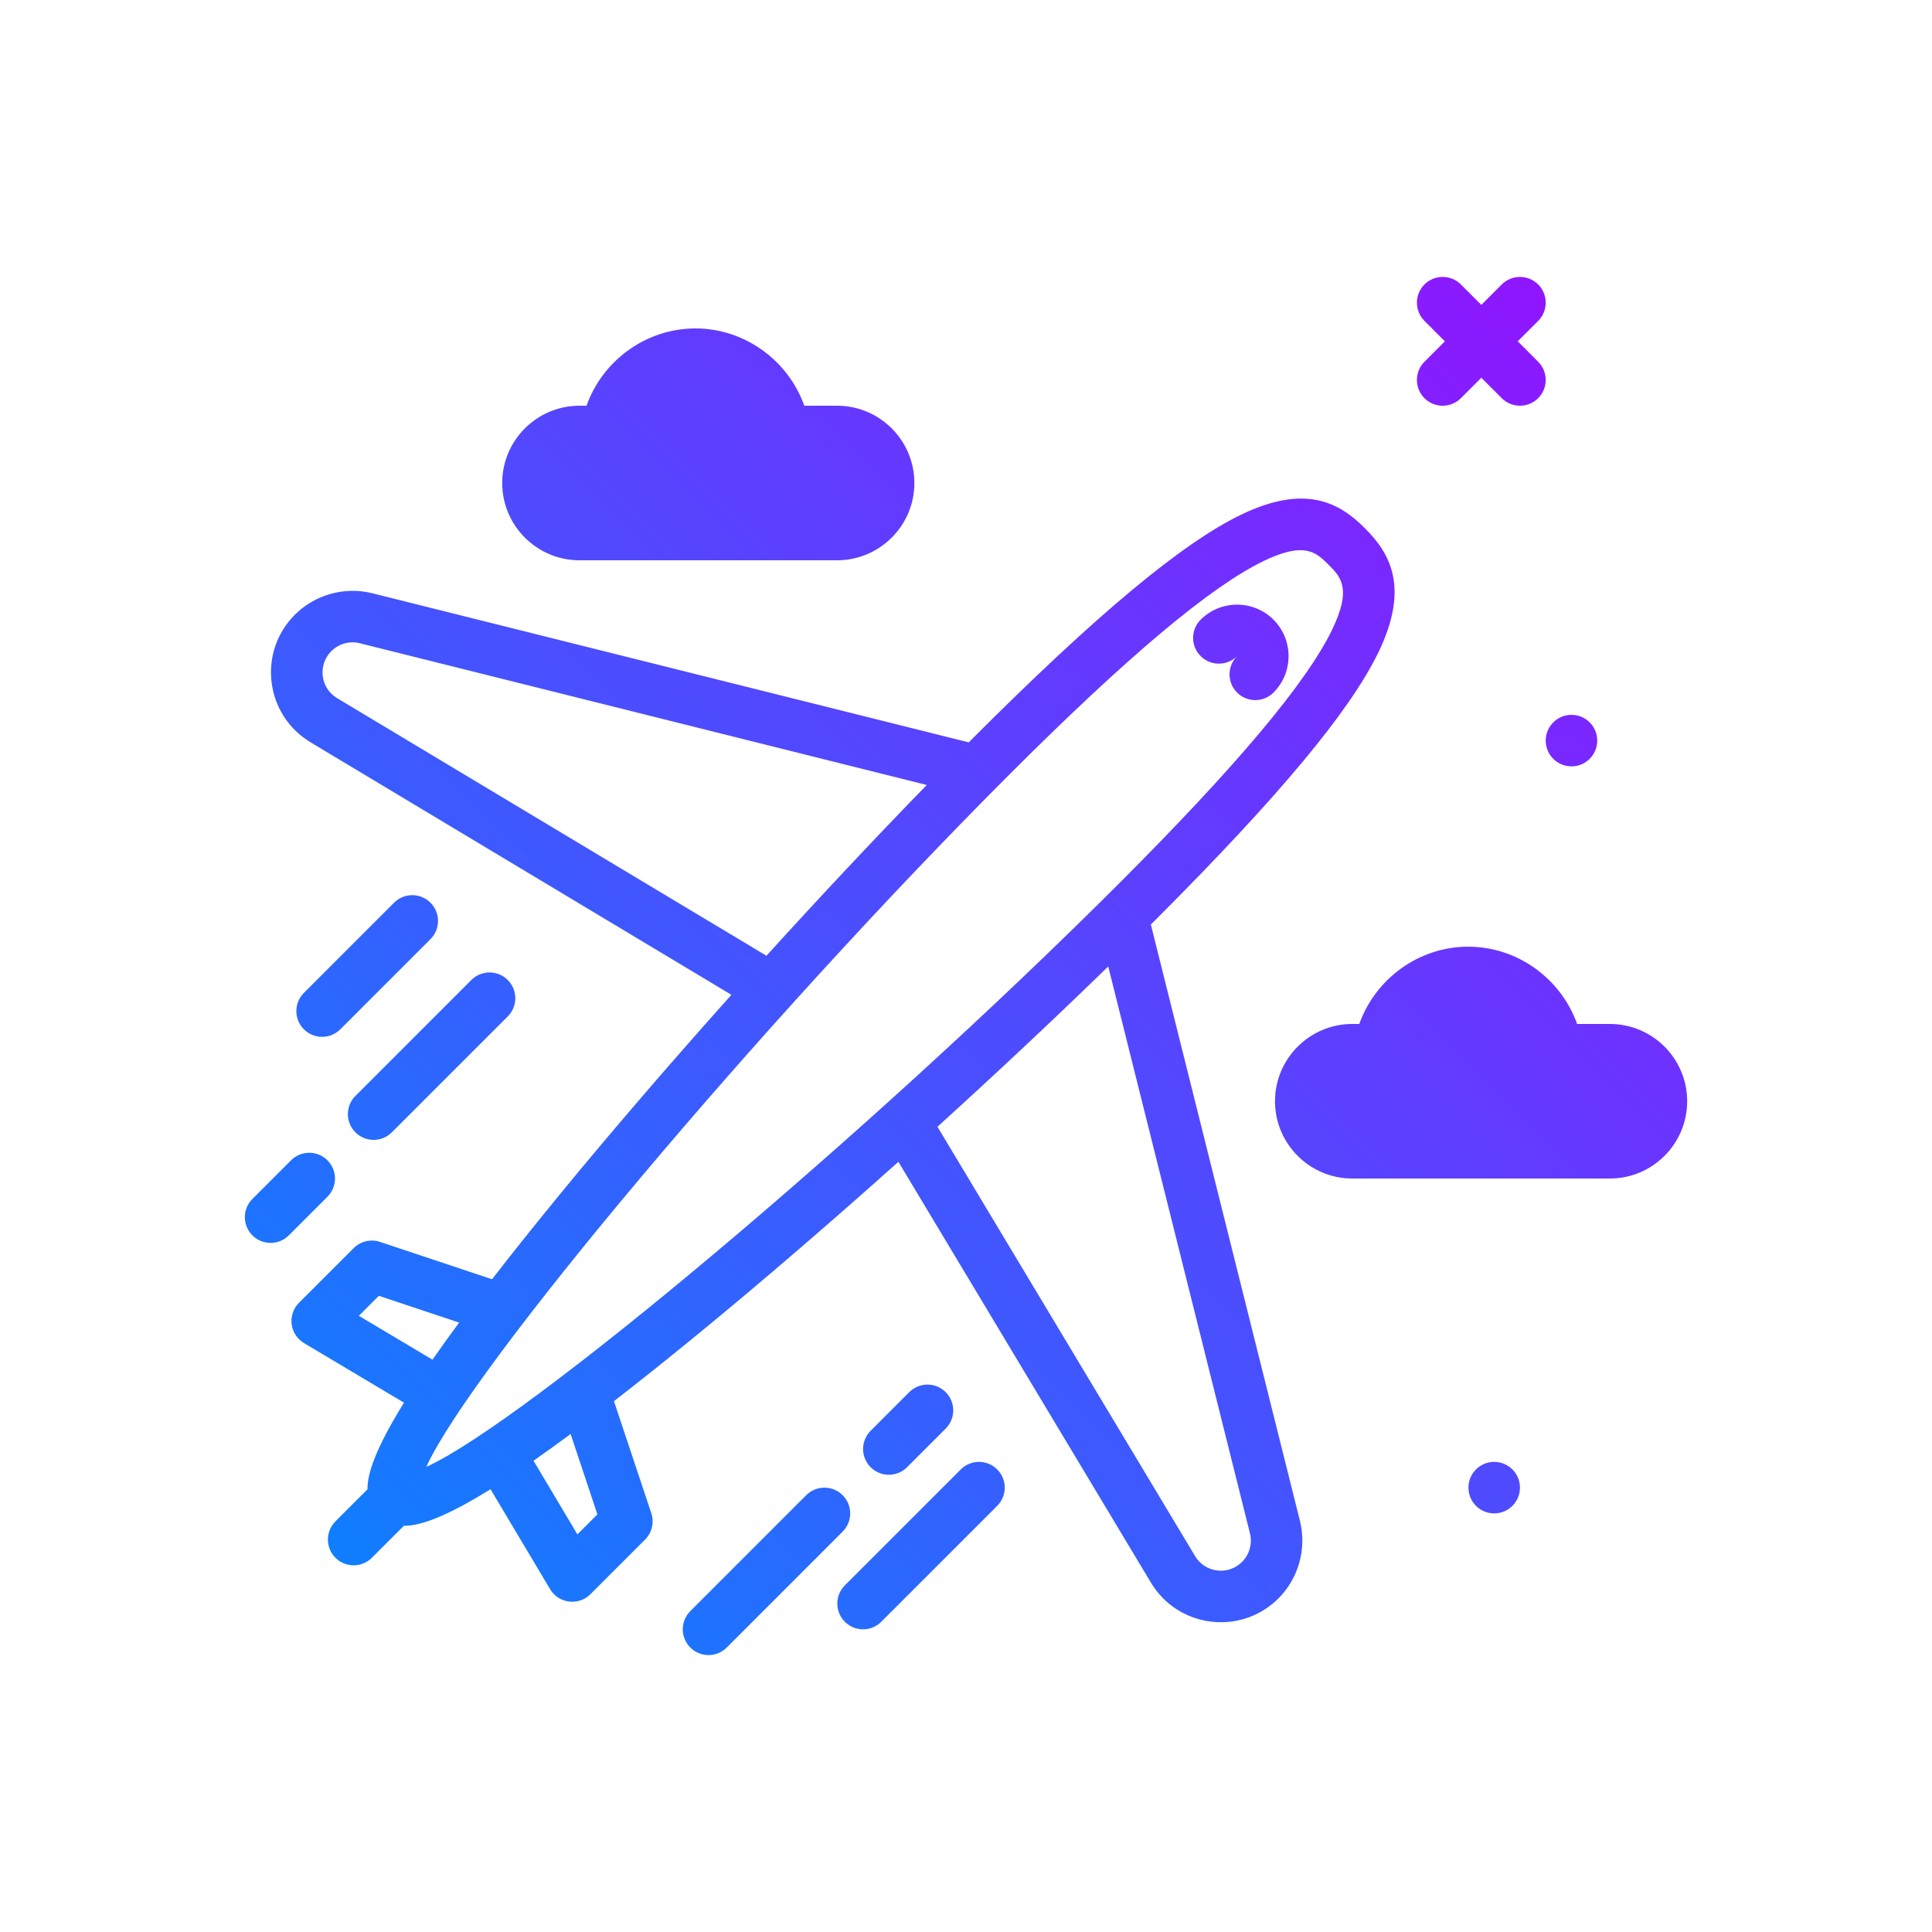 <svg id="flight" enable-background="new 0 0 300 300" height="512" viewBox="0 0 300 300" width="512" xmlns="http://www.w3.org/2000/svg" xmlns:xlink="http://www.w3.org/1999/xlink"><linearGradient id="SVGID_1_" gradientUnits="userSpaceOnUse" x1="57.578" x2="249.816" y1="247.381" y2="55.142"><stop offset="0" stop-color="#107eff"/><stop offset="1" stop-color="#8f16ff"/></linearGradient><g><path d="m221.189 56.172 3.172-3.172-3.172-3.172c-1.562-1.562-1.562-4.094 0-5.656s4.094-1.562 5.656 0l3.172 3.172 3.172-3.172c1.562-1.562 4.094-1.562 5.656 0s1.562 4.094 0 5.656l-3.171 3.172 3.172 3.172c1.562 1.562 1.562 4.094 0 5.656-.781.781-1.805 1.172-2.828 1.172s-2.047-.391-2.828-1.172l-3.172-3.172-3.172 3.172c-.781.781-1.805 1.172-2.828 1.172s-2.047-.391-2.828-1.172c-1.563-1.562-1.563-4.094-.001-5.656zm22.829 62.828c2.209 0 4-1.791 4-4s-1.791-4-4-4-4 1.791-4 4 1.79 4 4 4zm-12 108c-2.209 0-4 1.791-4 4s1.791 4 4 4 4-1.791 4-4-1.791-4-4-4zm-30.164 9.162c1.074 4.285-.199 8.893-3.324 12.023-2.406 2.402-5.594 3.713-8.934 3.713-.523 0-1.051-.031-1.578-.098-3.895-.48-7.285-2.686-9.305-6.053l-39.209-65.343c-10.456 9.349-20.969 18.416-30.729 26.427-5.004 4.107-9.435 7.635-13.441 10.738l5.8 17.399c.48 1.438.105 3.023-.965 4.094l-8.488 8.484c-.754.756-1.773 1.172-2.828 1.172-.164 0-.328-.01-.496-.031-1.223-.152-2.309-.861-2.941-1.922l-9.246-15.52c-6.993 4.34-10.915 5.672-13.332 5.672-.041 0-.068-.012-.108-.013l-4.986 4.986c-.781.781-1.805 1.172-2.828 1.172s-2.047-.391-2.828-1.172c-1.562-1.562-1.562-4.094 0-5.656l4.98-4.98c-.046-2.407 1.254-6.338 5.665-13.448l-15.524-9.25c-1.062-.631-1.77-1.717-1.922-2.941s.27-2.451 1.141-3.322l8.488-8.484c1.07-1.072 2.652-1.451 4.094-.967l17.393 5.797c3.098-3.999 6.643-8.444 10.74-13.436 8.011-9.761 17.08-20.274 26.429-30.731l-65.344-39.207c-3.367-2.021-5.574-5.418-6.055-9.316-.477-3.896.84-7.723 3.617-10.498 3.121-3.125 7.73-4.41 12.023-3.33l92.614 23.154c.225-.226.463-.473.687-.697 19.211-19.211 32.426-30.223 41.594-34.654 10.199-4.928 15.438-1.697 19.238 2.104s7.023 9.059 2.105 19.238c-4.434 9.168-15.441 22.385-34.652 41.596-.225.225-.473.463-.699.689zm-82.838-87.753c8.352-9.206 16.811-18.223 24.892-26.518l-88.031-22.008c-1.582-.4-3.277.072-4.426 1.225-1.027 1.025-1.512 2.432-1.336 3.867s.988 2.688 2.23 3.432zm-51.862 62.721c1.239-1.777 2.608-3.686 4.142-5.76l-12.473-4.157-3.102 3.104zm21.451 11.543c-2.065 1.527-3.989 2.913-5.759 4.146l6.812 11.438 3.105-3.104zm85.139-85.468c18.301-18.305 29.129-31.199 33.105-39.42 3.109-6.434 1.328-8.215-.559-10.102-1.145-1.143-2.246-2.248-4.371-2.248-1.383 0-3.195.467-5.727 1.691-8.223 3.975-21.117 14.805-39.422 33.107-39.179 39.177-83.585 92.206-90.555 107.508.003.003.008.004.012.008.003.003.003.007.006.01 15.306-6.97 68.332-51.377 107.511-90.554zm20.352 100.899-22.009-88.036c-8.296 8.081-17.314 16.542-26.52 24.893l40.005 66.672c.742 1.24 1.992 2.051 3.426 2.229 1.426.178 2.848-.307 3.871-1.332 1.149-1.151 1.621-2.848 1.227-4.426zm-2-136.223-.004.004c-1.562 1.562-1.562 4.094 0 5.656.781.781 1.805 1.172 2.828 1.172s2.047-.391 2.828-1.172c3.121-3.119 3.121-8.195 0-11.316-3.117-3.113-8.195-3.113-11.312 0-1.562 1.561-1.562 4.092 0 5.654 1.566 1.568 4.101 1.559 5.66.002zm-114.114-26.881c0-6.617 5.383-12 12-12h1.09c2.504-7.035 9.25-12 16.91-12s14.406 4.965 16.91 12h5.09c6.617 0 12 5.383 12 12s-5.383 12-12 12h-40c-6.617 0-12-5.383-12-12zm184 96c0 6.617-5.383 12-12 12h-40c-6.617 0-12-5.383-12-12s5.383-12 12-12h1.09c2.504-7.035 9.25-12 16.91-12s14.406 4.965 16.91 12h5.09c6.618 0 12 5.383 12 12zm-200.793-30.828-14 14c-1.562 1.562-1.562 4.094 0 5.656.781.781 1.805 1.172 2.828 1.172s2.047-.391 2.828-1.172l14-14c1.562-1.562 1.562-4.094 0-5.656s-4.093-1.563-5.656 0zm-6 35.656c.781.781 1.805 1.172 2.828 1.172s2.047-.391 2.828-1.172l18-18c1.562-1.562 1.562-4.094 0-5.656s-4.094-1.562-5.656 0l-18 18c-1.562 1.562-1.562 4.094 0 5.656zm85.657 52 6-6c1.562-1.562 1.562-4.094 0-5.656s-4.094-1.562-5.656 0l-6 6c-1.562 1.562-1.562 4.094 0 5.656.781.781 1.805 1.172 2.828 1.172s2.046-.391 2.828-1.172zm-90-47.656c-1.562-1.562-4.094-1.562-5.656 0l-6 6c-1.562 1.562-1.562 4.094 0 5.656.781.781 1.805 1.172 2.828 1.172s2.047-.391 2.828-1.172l6-6c1.562-1.562 1.562-4.094 0-5.656zm80 52c-1.562-1.562-4.094-1.562-5.656 0l-18 18c-1.562 1.562-1.562 4.094 0 5.656.781.781 1.805 1.172 2.828 1.172s2.047-.391 2.828-1.172l18-18c1.562-1.562 1.562-4.094 0-5.656zm18.343-4-18 18c-1.562 1.562-1.562 4.094 0 5.656.781.781 1.805 1.172 2.828 1.172s2.047-.391 2.828-1.172l18-18c1.562-1.562 1.562-4.094 0-5.656s-4.093-1.563-5.656 0z" fill="url(#SVGID_1_)"/></g></svg>
